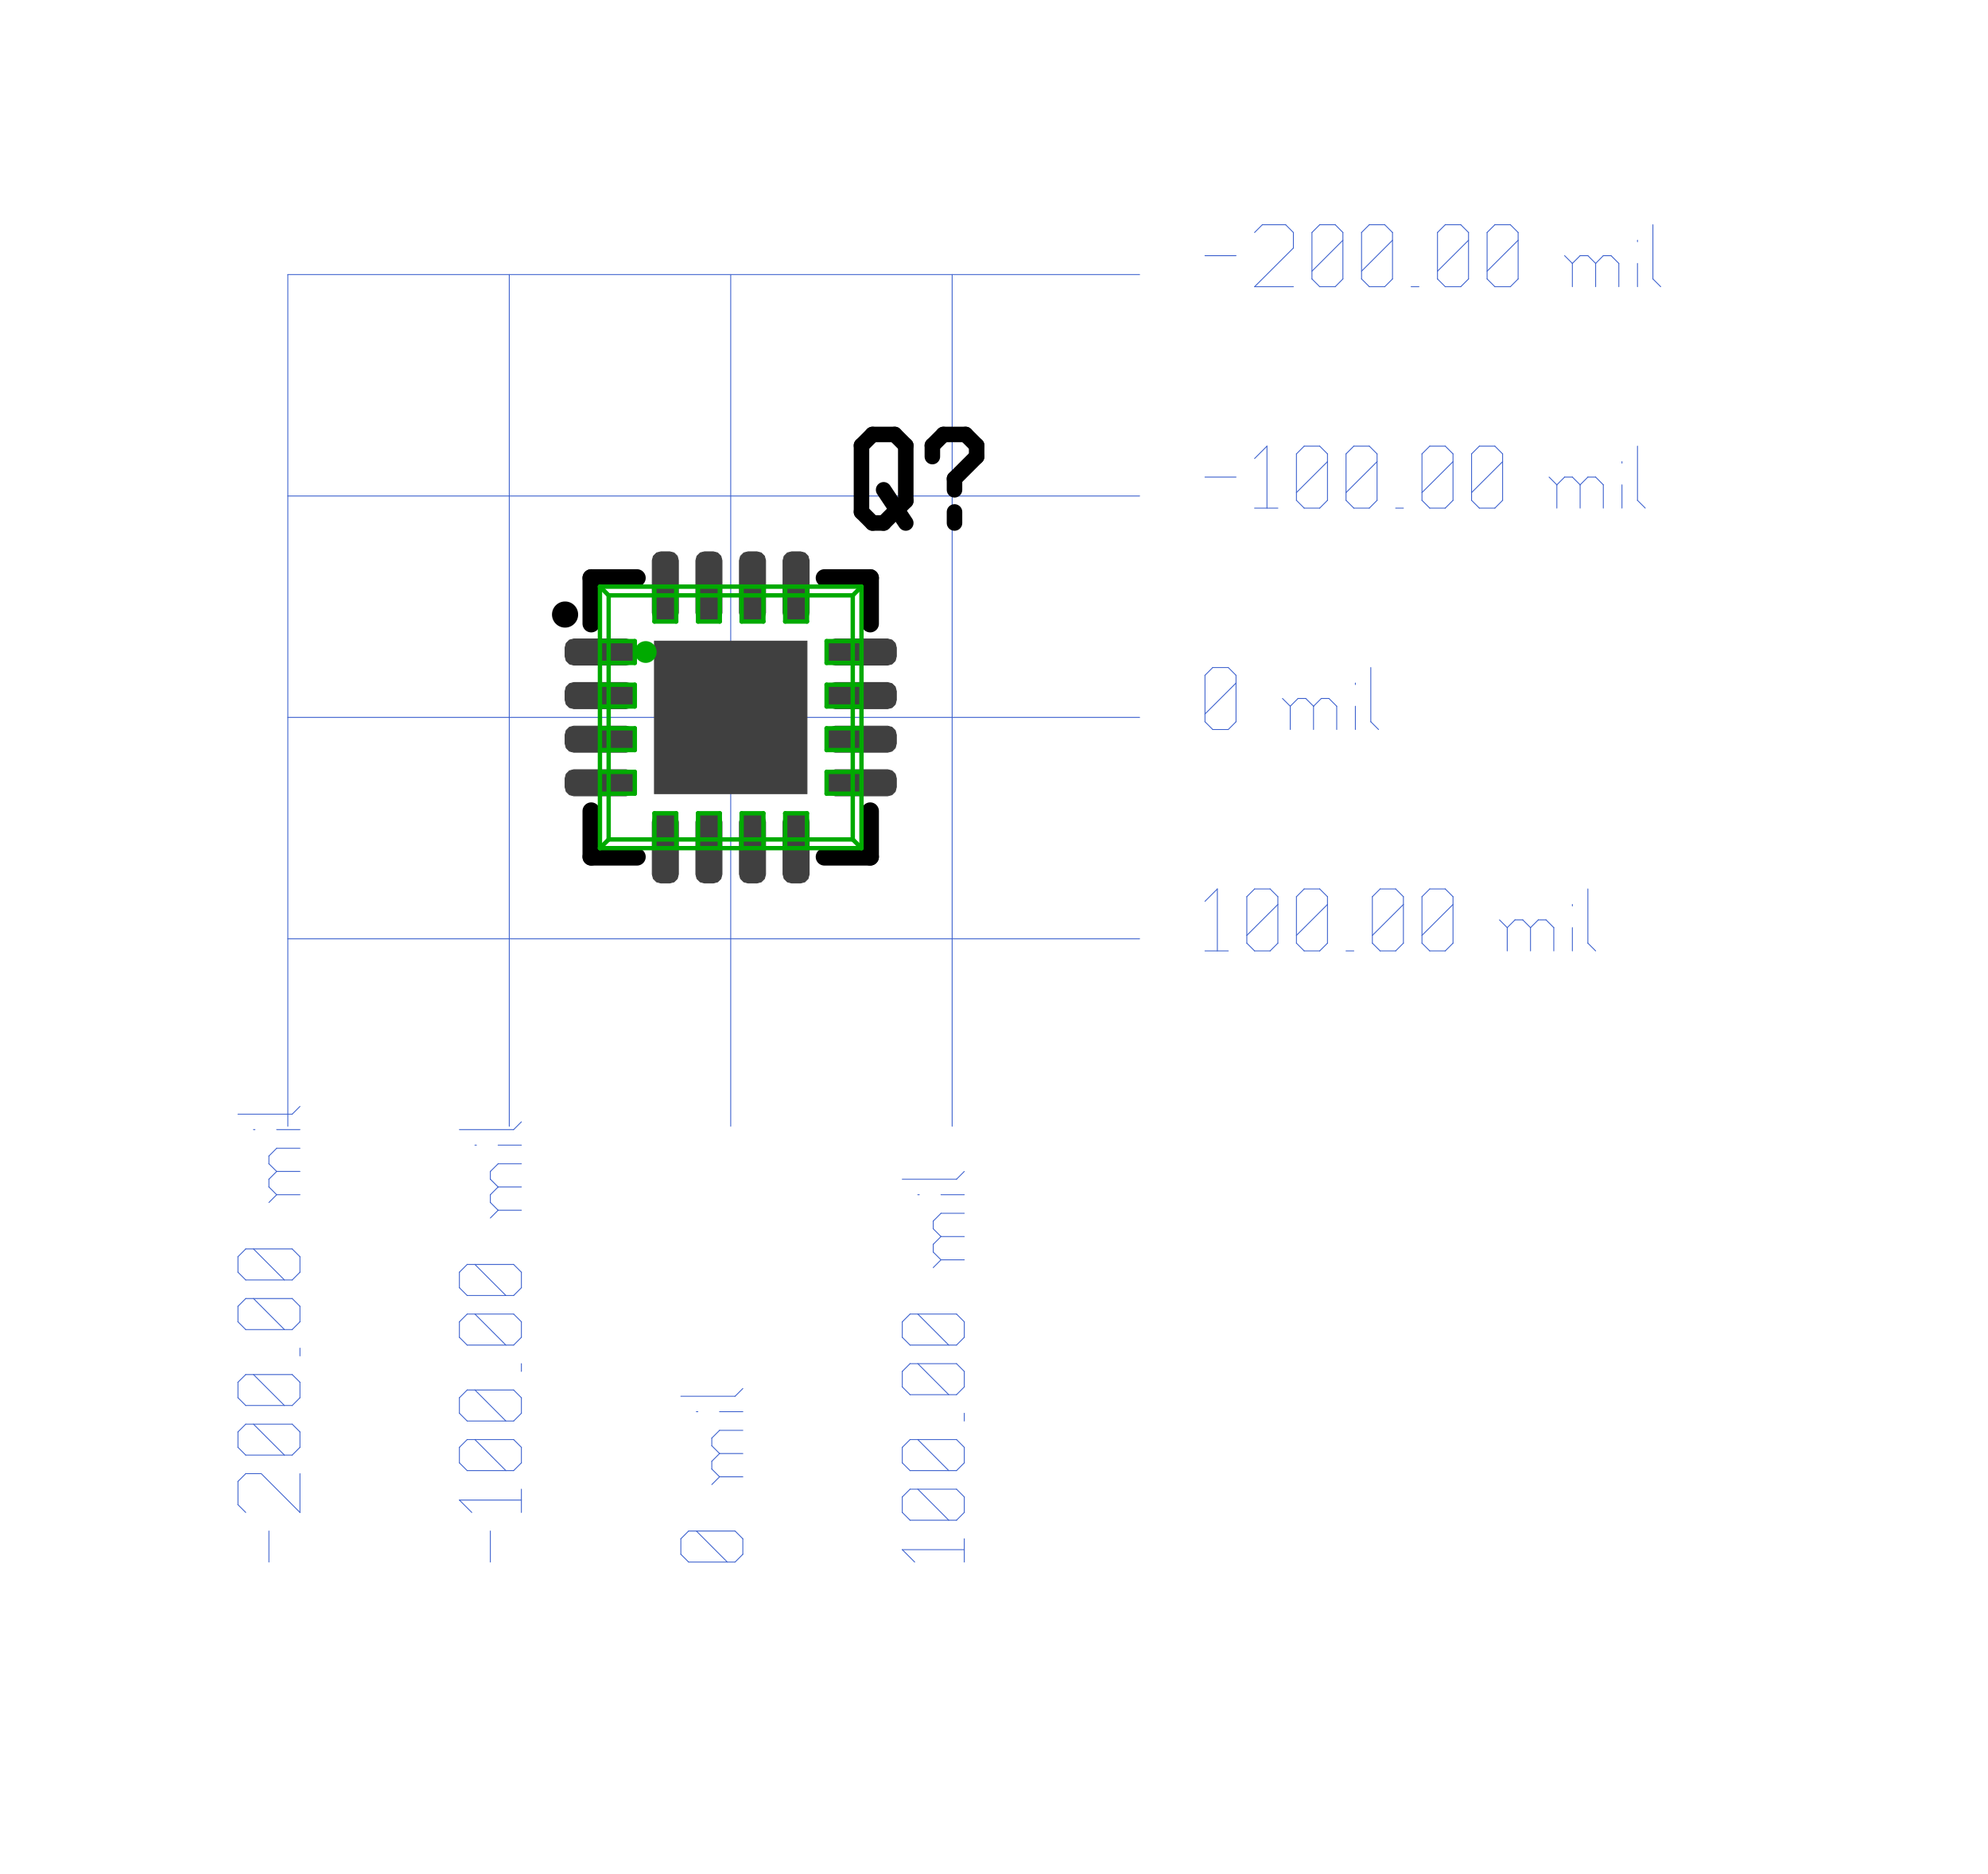 <?xml version="1.0"?>
<svg xmlns="http://www.w3.org/2000/svg" xmlns:xlink="http://www.w3.org/1999/xlink" version="1.0" width="1120" height="1056" viewBox="-2 -2 22.5 21.5">
<g id="layer_9_bottom">
<!--normal-->
 <line x1="1.15" y1="1.15" x2="1.15" y2="10.92" stroke-width="0.01" stroke="#3a5fcd" stroke-linecap="round"/>
 <line x1="3.69" y1="1.15" x2="3.69" y2="10.92" stroke-width="0.01" stroke="#3a5fcd" stroke-linecap="round"/>
 <line x1="6.23" y1="1.15" x2="6.23" y2="10.92" stroke-width="0.01" stroke="#3a5fcd" stroke-linecap="round"/>
 <line x1="1.15" y1="1.15" x2="10.92" y2="1.15" stroke-width="0.01" stroke="#3a5fcd" stroke-linecap="round"/>
 <line x1="1.15" y1="3.69" x2="10.92" y2="3.69" stroke-width="0.01" stroke="#3a5fcd" stroke-linecap="round"/>
 <line x1="1.15" y1="6.23" x2="10.92" y2="6.23" stroke-width="0.01" stroke="#3a5fcd" stroke-linecap="round"/>
 <line x1="1.15" y1="8.77" x2="10.92" y2="8.77" stroke-width="0.01" stroke="#3a5fcd" stroke-linecap="round"/>
 <line x1="8.77" y1="1.15" x2="8.77" y2="10.92" stroke-width="0.01" stroke="#3a5fcd" stroke-linecap="round"/>
 <line x1="11.67" y1="0.933" x2="12.026" y2="0.933" stroke-width="0.01" stroke="#3a5fcd" stroke-linecap="round"/>
 <line x1="12.239" y1="0.667" x2="12.328" y2="0.578" stroke-width="0.01" stroke="#3a5fcd" stroke-linecap="round"/>
 <line x1="12.328" y1="0.578" x2="12.595" y2="0.578" stroke-width="0.01" stroke="#3a5fcd" stroke-linecap="round"/>
 <line x1="12.595" y1="0.578" x2="12.684" y2="0.667" stroke-width="0.01" stroke="#3a5fcd" stroke-linecap="round"/>
 <line x1="12.684" y1="0.667" x2="12.684" y2="0.845" stroke-width="0.01" stroke="#3a5fcd" stroke-linecap="round"/>
 <line x1="12.239" y1="1.289" x2="12.684" y2="0.845" stroke-width="0.01" stroke="#3a5fcd" stroke-linecap="round"/>
 <line x1="12.239" y1="1.289" x2="12.684" y2="1.289" stroke-width="0.01" stroke="#3a5fcd" stroke-linecap="round"/>
 <line x1="12.897" y1="1.2" x2="12.986" y2="1.289" stroke-width="0.01" stroke="#3a5fcd" stroke-linecap="round"/>
 <line x1="12.897" y1="0.667" x2="12.897" y2="1.2" stroke-width="0.01" stroke="#3a5fcd" stroke-linecap="round"/>
 <line x1="12.897" y1="0.667" x2="12.986" y2="0.578" stroke-width="0.01" stroke="#3a5fcd" stroke-linecap="round"/>
 <line x1="12.986" y1="0.578" x2="13.164" y2="0.578" stroke-width="0.01" stroke="#3a5fcd" stroke-linecap="round"/>
 <line x1="13.164" y1="0.578" x2="13.252" y2="0.667" stroke-width="0.01" stroke="#3a5fcd" stroke-linecap="round"/>
 <line x1="13.252" y1="0.667" x2="13.252" y2="1.2" stroke-width="0.01" stroke="#3a5fcd" stroke-linecap="round"/>
 <line x1="13.164" y1="1.289" x2="13.252" y2="1.2" stroke-width="0.01" stroke="#3a5fcd" stroke-linecap="round"/>
 <line x1="12.986" y1="1.289" x2="13.164" y2="1.289" stroke-width="0.01" stroke="#3a5fcd" stroke-linecap="round"/>
 <line x1="12.897" y1="1.111" x2="13.252" y2="0.756" stroke-width="0.01" stroke="#3a5fcd" stroke-linecap="round"/>
 <line x1="13.466" y1="1.2" x2="13.555" y2="1.289" stroke-width="0.01" stroke="#3a5fcd" stroke-linecap="round"/>
 <line x1="13.466" y1="0.667" x2="13.466" y2="1.2" stroke-width="0.01" stroke="#3a5fcd" stroke-linecap="round"/>
 <line x1="13.466" y1="0.667" x2="13.555" y2="0.578" stroke-width="0.01" stroke="#3a5fcd" stroke-linecap="round"/>
 <line x1="13.555" y1="0.578" x2="13.732" y2="0.578" stroke-width="0.01" stroke="#3a5fcd" stroke-linecap="round"/>
 <line x1="13.732" y1="0.578" x2="13.821" y2="0.667" stroke-width="0.01" stroke="#3a5fcd" stroke-linecap="round"/>
 <line x1="13.821" y1="0.667" x2="13.821" y2="1.2" stroke-width="0.01" stroke="#3a5fcd" stroke-linecap="round"/>
 <line x1="13.732" y1="1.289" x2="13.821" y2="1.2" stroke-width="0.01" stroke="#3a5fcd" stroke-linecap="round"/>
 <line x1="13.555" y1="1.289" x2="13.732" y2="1.289" stroke-width="0.01" stroke="#3a5fcd" stroke-linecap="round"/>
 <line x1="13.466" y1="1.111" x2="13.821" y2="0.756" stroke-width="0.01" stroke="#3a5fcd" stroke-linecap="round"/>
 <line x1="14.035" y1="1.289" x2="14.124" y2="1.289" stroke-width="0.01" stroke="#3a5fcd" stroke-linecap="round"/>
 <line x1="14.337" y1="1.2" x2="14.426" y2="1.289" stroke-width="0.01" stroke="#3a5fcd" stroke-linecap="round"/>
 <line x1="14.337" y1="0.667" x2="14.337" y2="1.2" stroke-width="0.01" stroke="#3a5fcd" stroke-linecap="round"/>
 <line x1="14.337" y1="0.667" x2="14.426" y2="0.578" stroke-width="0.01" stroke="#3a5fcd" stroke-linecap="round"/>
 <line x1="14.426" y1="0.578" x2="14.604" y2="0.578" stroke-width="0.01" stroke="#3a5fcd" stroke-linecap="round"/>
 <line x1="14.604" y1="0.578" x2="14.693" y2="0.667" stroke-width="0.01" stroke="#3a5fcd" stroke-linecap="round"/>
 <line x1="14.693" y1="0.667" x2="14.693" y2="1.2" stroke-width="0.01" stroke="#3a5fcd" stroke-linecap="round"/>
 <line x1="14.604" y1="1.289" x2="14.693" y2="1.2" stroke-width="0.01" stroke="#3a5fcd" stroke-linecap="round"/>
 <line x1="14.426" y1="1.289" x2="14.604" y2="1.289" stroke-width="0.01" stroke="#3a5fcd" stroke-linecap="round"/>
 <line x1="14.337" y1="1.111" x2="14.693" y2="0.756" stroke-width="0.01" stroke="#3a5fcd" stroke-linecap="round"/>
 <line x1="14.906" y1="1.2" x2="14.995" y2="1.289" stroke-width="0.01" stroke="#3a5fcd" stroke-linecap="round"/>
 <line x1="14.906" y1="0.667" x2="14.906" y2="1.2" stroke-width="0.01" stroke="#3a5fcd" stroke-linecap="round"/>
 <line x1="14.906" y1="0.667" x2="14.995" y2="0.578" stroke-width="0.01" stroke="#3a5fcd" stroke-linecap="round"/>
 <line x1="14.995" y1="0.578" x2="15.173" y2="0.578" stroke-width="0.01" stroke="#3a5fcd" stroke-linecap="round"/>
 <line x1="15.173" y1="0.578" x2="15.262" y2="0.667" stroke-width="0.01" stroke="#3a5fcd" stroke-linecap="round"/>
 <line x1="15.262" y1="0.667" x2="15.262" y2="1.2" stroke-width="0.01" stroke="#3a5fcd" stroke-linecap="round"/>
 <line x1="15.173" y1="1.289" x2="15.262" y2="1.2" stroke-width="0.01" stroke="#3a5fcd" stroke-linecap="round"/>
 <line x1="14.995" y1="1.289" x2="15.173" y2="1.289" stroke-width="0.01" stroke="#3a5fcd" stroke-linecap="round"/>
 <line x1="14.906" y1="1.111" x2="15.262" y2="0.756" stroke-width="0.01" stroke="#3a5fcd" stroke-linecap="round"/>
 <line x1="15.884" y1="1.022" x2="15.884" y2="1.289" stroke-width="0.01" stroke="#3a5fcd" stroke-linecap="round"/>
 <line x1="15.884" y1="1.022" x2="15.973" y2="0.933" stroke-width="0.01" stroke="#3a5fcd" stroke-linecap="round"/>
 <line x1="15.973" y1="0.933" x2="16.062" y2="0.933" stroke-width="0.01" stroke="#3a5fcd" stroke-linecap="round"/>
 <line x1="16.062" y1="0.933" x2="16.151" y2="1.022" stroke-width="0.01" stroke="#3a5fcd" stroke-linecap="round"/>
 <line x1="16.151" y1="1.022" x2="16.151" y2="1.289" stroke-width="0.01" stroke="#3a5fcd" stroke-linecap="round"/>
 <line x1="16.151" y1="1.022" x2="16.239" y2="0.933" stroke-width="0.01" stroke="#3a5fcd" stroke-linecap="round"/>
 <line x1="16.239" y1="0.933" x2="16.328" y2="0.933" stroke-width="0.01" stroke="#3a5fcd" stroke-linecap="round"/>
 <line x1="16.328" y1="0.933" x2="16.417" y2="1.022" stroke-width="0.01" stroke="#3a5fcd" stroke-linecap="round"/>
 <line x1="16.417" y1="1.022" x2="16.417" y2="1.289" stroke-width="0.01" stroke="#3a5fcd" stroke-linecap="round"/>
 <line x1="15.795" y1="0.933" x2="15.884" y2="1.022" stroke-width="0.01" stroke="#3a5fcd" stroke-linecap="round"/>
 <line x1="16.631" y1="0.756" x2="16.631" y2="0.773" stroke-width="0.01" stroke="#3a5fcd" stroke-linecap="round"/>
 <line x1="16.631" y1="1.022" x2="16.631" y2="1.289" stroke-width="0.01" stroke="#3a5fcd" stroke-linecap="round"/>
 <line x1="16.808" y1="0.578" x2="16.808" y2="1.2" stroke-width="0.01" stroke="#3a5fcd" stroke-linecap="round"/>
 <line x1="16.808" y1="1.2" x2="16.897" y2="1.289" stroke-width="0.01" stroke="#3a5fcd" stroke-linecap="round"/>
 <line x1="11.67" y1="3.473" x2="12.026" y2="3.473" stroke-width="0.01" stroke="#3a5fcd" stroke-linecap="round"/>
 <line x1="12.239" y1="3.26" x2="12.381" y2="3.118" stroke-width="0.01" stroke="#3a5fcd" stroke-linecap="round"/>
 <line x1="12.381" y1="3.118" x2="12.381" y2="3.829" stroke-width="0.01" stroke="#3a5fcd" stroke-linecap="round"/>
 <line x1="12.239" y1="3.829" x2="12.506" y2="3.829" stroke-width="0.01" stroke="#3a5fcd" stroke-linecap="round"/>
 <line x1="12.719" y1="3.74" x2="12.808" y2="3.829" stroke-width="0.01" stroke="#3a5fcd" stroke-linecap="round"/>
 <line x1="12.719" y1="3.207" x2="12.719" y2="3.74" stroke-width="0.01" stroke="#3a5fcd" stroke-linecap="round"/>
 <line x1="12.719" y1="3.207" x2="12.808" y2="3.118" stroke-width="0.01" stroke="#3a5fcd" stroke-linecap="round"/>
 <line x1="12.808" y1="3.118" x2="12.986" y2="3.118" stroke-width="0.01" stroke="#3a5fcd" stroke-linecap="round"/>
 <line x1="12.986" y1="3.118" x2="13.075" y2="3.207" stroke-width="0.01" stroke="#3a5fcd" stroke-linecap="round"/>
 <line x1="13.075" y1="3.207" x2="13.075" y2="3.74" stroke-width="0.01" stroke="#3a5fcd" stroke-linecap="round"/>
 <line x1="12.986" y1="3.829" x2="13.075" y2="3.74" stroke-width="0.01" stroke="#3a5fcd" stroke-linecap="round"/>
 <line x1="12.808" y1="3.829" x2="12.986" y2="3.829" stroke-width="0.01" stroke="#3a5fcd" stroke-linecap="round"/>
 <line x1="12.719" y1="3.651" x2="13.075" y2="3.296" stroke-width="0.01" stroke="#3a5fcd" stroke-linecap="round"/>
 <line x1="13.288" y1="3.74" x2="13.377" y2="3.829" stroke-width="0.01" stroke="#3a5fcd" stroke-linecap="round"/>
 <line x1="13.288" y1="3.207" x2="13.288" y2="3.74" stroke-width="0.01" stroke="#3a5fcd" stroke-linecap="round"/>
 <line x1="13.288" y1="3.207" x2="13.377" y2="3.118" stroke-width="0.01" stroke="#3a5fcd" stroke-linecap="round"/>
 <line x1="13.377" y1="3.118" x2="13.555" y2="3.118" stroke-width="0.01" stroke="#3a5fcd" stroke-linecap="round"/>
 <line x1="13.555" y1="3.118" x2="13.644" y2="3.207" stroke-width="0.01" stroke="#3a5fcd" stroke-linecap="round"/>
 <line x1="13.644" y1="3.207" x2="13.644" y2="3.74" stroke-width="0.01" stroke="#3a5fcd" stroke-linecap="round"/>
 <line x1="13.555" y1="3.829" x2="13.644" y2="3.74" stroke-width="0.01" stroke="#3a5fcd" stroke-linecap="round"/>
 <line x1="13.377" y1="3.829" x2="13.555" y2="3.829" stroke-width="0.01" stroke="#3a5fcd" stroke-linecap="round"/>
 <line x1="13.288" y1="3.651" x2="13.644" y2="3.296" stroke-width="0.01" stroke="#3a5fcd" stroke-linecap="round"/>
 <line x1="13.857" y1="3.829" x2="13.946" y2="3.829" stroke-width="0.01" stroke="#3a5fcd" stroke-linecap="round"/>
 <line x1="14.159" y1="3.74" x2="14.248" y2="3.829" stroke-width="0.01" stroke="#3a5fcd" stroke-linecap="round"/>
 <line x1="14.159" y1="3.207" x2="14.159" y2="3.74" stroke-width="0.01" stroke="#3a5fcd" stroke-linecap="round"/>
 <line x1="14.159" y1="3.207" x2="14.248" y2="3.118" stroke-width="0.01" stroke="#3a5fcd" stroke-linecap="round"/>
 <line x1="14.248" y1="3.118" x2="14.426" y2="3.118" stroke-width="0.01" stroke="#3a5fcd" stroke-linecap="round"/>
 <line x1="14.426" y1="3.118" x2="14.515" y2="3.207" stroke-width="0.01" stroke="#3a5fcd" stroke-linecap="round"/>
 <line x1="14.515" y1="3.207" x2="14.515" y2="3.74" stroke-width="0.01" stroke="#3a5fcd" stroke-linecap="round"/>
 <line x1="14.426" y1="3.829" x2="14.515" y2="3.74" stroke-width="0.01" stroke="#3a5fcd" stroke-linecap="round"/>
 <line x1="14.248" y1="3.829" x2="14.426" y2="3.829" stroke-width="0.01" stroke="#3a5fcd" stroke-linecap="round"/>
 <line x1="14.159" y1="3.651" x2="14.515" y2="3.296" stroke-width="0.01" stroke="#3a5fcd" stroke-linecap="round"/>
 <line x1="14.728" y1="3.74" x2="14.817" y2="3.829" stroke-width="0.01" stroke="#3a5fcd" stroke-linecap="round"/>
 <line x1="14.728" y1="3.207" x2="14.728" y2="3.74" stroke-width="0.01" stroke="#3a5fcd" stroke-linecap="round"/>
 <line x1="14.728" y1="3.207" x2="14.817" y2="3.118" stroke-width="0.01" stroke="#3a5fcd" stroke-linecap="round"/>
 <line x1="14.817" y1="3.118" x2="14.995" y2="3.118" stroke-width="0.01" stroke="#3a5fcd" stroke-linecap="round"/>
 <line x1="14.995" y1="3.118" x2="15.084" y2="3.207" stroke-width="0.01" stroke="#3a5fcd" stroke-linecap="round"/>
 <line x1="15.084" y1="3.207" x2="15.084" y2="3.74" stroke-width="0.01" stroke="#3a5fcd" stroke-linecap="round"/>
 <line x1="14.995" y1="3.829" x2="15.084" y2="3.74" stroke-width="0.01" stroke="#3a5fcd" stroke-linecap="round"/>
 <line x1="14.817" y1="3.829" x2="14.995" y2="3.829" stroke-width="0.01" stroke="#3a5fcd" stroke-linecap="round"/>
 <line x1="14.728" y1="3.651" x2="15.084" y2="3.296" stroke-width="0.01" stroke="#3a5fcd" stroke-linecap="round"/>
 <line x1="15.706" y1="3.562" x2="15.706" y2="3.829" stroke-width="0.01" stroke="#3a5fcd" stroke-linecap="round"/>
 <line x1="15.706" y1="3.562" x2="15.795" y2="3.473" stroke-width="0.01" stroke="#3a5fcd" stroke-linecap="round"/>
 <line x1="15.795" y1="3.473" x2="15.884" y2="3.473" stroke-width="0.01" stroke="#3a5fcd" stroke-linecap="round"/>
 <line x1="15.884" y1="3.473" x2="15.973" y2="3.562" stroke-width="0.01" stroke="#3a5fcd" stroke-linecap="round"/>
 <line x1="15.973" y1="3.562" x2="15.973" y2="3.829" stroke-width="0.01" stroke="#3a5fcd" stroke-linecap="round"/>
 <line x1="15.973" y1="3.562" x2="16.062" y2="3.473" stroke-width="0.01" stroke="#3a5fcd" stroke-linecap="round"/>
 <line x1="16.062" y1="3.473" x2="16.151" y2="3.473" stroke-width="0.01" stroke="#3a5fcd" stroke-linecap="round"/>
 <line x1="16.151" y1="3.473" x2="16.239" y2="3.562" stroke-width="0.01" stroke="#3a5fcd" stroke-linecap="round"/>
 <line x1="16.239" y1="3.562" x2="16.239" y2="3.829" stroke-width="0.01" stroke="#3a5fcd" stroke-linecap="round"/>
 <line x1="15.617" y1="3.473" x2="15.706" y2="3.562" stroke-width="0.01" stroke="#3a5fcd" stroke-linecap="round"/>
 <line x1="16.453" y1="3.296" x2="16.453" y2="3.313" stroke-width="0.01" stroke="#3a5fcd" stroke-linecap="round"/>
 <line x1="16.453" y1="3.562" x2="16.453" y2="3.829" stroke-width="0.01" stroke="#3a5fcd" stroke-linecap="round"/>
 <line x1="16.631" y1="3.118" x2="16.631" y2="3.74" stroke-width="0.01" stroke="#3a5fcd" stroke-linecap="round"/>
 <line x1="16.631" y1="3.74" x2="16.72" y2="3.829" stroke-width="0.01" stroke="#3a5fcd" stroke-linecap="round"/>
 <line x1="11.67" y1="6.28" x2="11.759" y2="6.369" stroke-width="0.01" stroke="#3a5fcd" stroke-linecap="round"/>
 <line x1="11.67" y1="5.747" x2="11.67" y2="6.28" stroke-width="0.01" stroke="#3a5fcd" stroke-linecap="round"/>
 <line x1="11.67" y1="5.747" x2="11.759" y2="5.658" stroke-width="0.01" stroke="#3a5fcd" stroke-linecap="round"/>
 <line x1="11.759" y1="5.658" x2="11.937" y2="5.658" stroke-width="0.01" stroke="#3a5fcd" stroke-linecap="round"/>
 <line x1="11.937" y1="5.658" x2="12.026" y2="5.747" stroke-width="0.01" stroke="#3a5fcd" stroke-linecap="round"/>
 <line x1="12.026" y1="5.747" x2="12.026" y2="6.28" stroke-width="0.01" stroke="#3a5fcd" stroke-linecap="round"/>
 <line x1="11.937" y1="6.369" x2="12.026" y2="6.28" stroke-width="0.01" stroke="#3a5fcd" stroke-linecap="round"/>
 <line x1="11.759" y1="6.369" x2="11.937" y2="6.369" stroke-width="0.01" stroke="#3a5fcd" stroke-linecap="round"/>
 <line x1="11.67" y1="6.191" x2="12.026" y2="5.836" stroke-width="0.01" stroke="#3a5fcd" stroke-linecap="round"/>
 <line x1="12.648" y1="6.102" x2="12.648" y2="6.369" stroke-width="0.01" stroke="#3a5fcd" stroke-linecap="round"/>
 <line x1="12.648" y1="6.102" x2="12.737" y2="6.013" stroke-width="0.01" stroke="#3a5fcd" stroke-linecap="round"/>
 <line x1="12.737" y1="6.013" x2="12.826" y2="6.013" stroke-width="0.01" stroke="#3a5fcd" stroke-linecap="round"/>
 <line x1="12.826" y1="6.013" x2="12.915" y2="6.102" stroke-width="0.01" stroke="#3a5fcd" stroke-linecap="round"/>
 <line x1="12.915" y1="6.102" x2="12.915" y2="6.369" stroke-width="0.01" stroke="#3a5fcd" stroke-linecap="round"/>
 <line x1="12.915" y1="6.102" x2="13.004" y2="6.013" stroke-width="0.01" stroke="#3a5fcd" stroke-linecap="round"/>
 <line x1="13.004" y1="6.013" x2="13.092" y2="6.013" stroke-width="0.01" stroke="#3a5fcd" stroke-linecap="round"/>
 <line x1="13.092" y1="6.013" x2="13.181" y2="6.102" stroke-width="0.01" stroke="#3a5fcd" stroke-linecap="round"/>
 <line x1="13.181" y1="6.102" x2="13.181" y2="6.369" stroke-width="0.01" stroke="#3a5fcd" stroke-linecap="round"/>
 <line x1="12.559" y1="6.013" x2="12.648" y2="6.102" stroke-width="0.01" stroke="#3a5fcd" stroke-linecap="round"/>
 <line x1="13.395" y1="5.836" x2="13.395" y2="5.853" stroke-width="0.01" stroke="#3a5fcd" stroke-linecap="round"/>
 <line x1="13.395" y1="6.102" x2="13.395" y2="6.369" stroke-width="0.01" stroke="#3a5fcd" stroke-linecap="round"/>
 <line x1="13.572" y1="5.658" x2="13.572" y2="6.28" stroke-width="0.01" stroke="#3a5fcd" stroke-linecap="round"/>
 <line x1="13.572" y1="6.28" x2="13.661" y2="6.369" stroke-width="0.01" stroke="#3a5fcd" stroke-linecap="round"/>
 <line x1="11.67" y1="8.34" x2="11.812" y2="8.198" stroke-width="0.01" stroke="#3a5fcd" stroke-linecap="round"/>
 <line x1="11.812" y1="8.198" x2="11.812" y2="8.909" stroke-width="0.01" stroke="#3a5fcd" stroke-linecap="round"/>
 <line x1="11.67" y1="8.909" x2="11.937" y2="8.909" stroke-width="0.01" stroke="#3a5fcd" stroke-linecap="round"/>
 <line x1="12.15" y1="8.82" x2="12.239" y2="8.909" stroke-width="0.01" stroke="#3a5fcd" stroke-linecap="round"/>
 <line x1="12.15" y1="8.287" x2="12.15" y2="8.82" stroke-width="0.01" stroke="#3a5fcd" stroke-linecap="round"/>
 <line x1="12.15" y1="8.287" x2="12.239" y2="8.198" stroke-width="0.01" stroke="#3a5fcd" stroke-linecap="round"/>
 <line x1="12.239" y1="8.198" x2="12.417" y2="8.198" stroke-width="0.01" stroke="#3a5fcd" stroke-linecap="round"/>
 <line x1="12.417" y1="8.198" x2="12.506" y2="8.287" stroke-width="0.01" stroke="#3a5fcd" stroke-linecap="round"/>
 <line x1="12.506" y1="8.287" x2="12.506" y2="8.82" stroke-width="0.01" stroke="#3a5fcd" stroke-linecap="round"/>
 <line x1="12.417" y1="8.909" x2="12.506" y2="8.82" stroke-width="0.01" stroke="#3a5fcd" stroke-linecap="round"/>
 <line x1="12.239" y1="8.909" x2="12.417" y2="8.909" stroke-width="0.01" stroke="#3a5fcd" stroke-linecap="round"/>
 <line x1="12.15" y1="8.731" x2="12.506" y2="8.376" stroke-width="0.01" stroke="#3a5fcd" stroke-linecap="round"/>
 <line x1="12.719" y1="8.82" x2="12.808" y2="8.909" stroke-width="0.01" stroke="#3a5fcd" stroke-linecap="round"/>
 <line x1="12.719" y1="8.287" x2="12.719" y2="8.82" stroke-width="0.01" stroke="#3a5fcd" stroke-linecap="round"/>
 <line x1="12.719" y1="8.287" x2="12.808" y2="8.198" stroke-width="0.01" stroke="#3a5fcd" stroke-linecap="round"/>
 <line x1="12.808" y1="8.198" x2="12.986" y2="8.198" stroke-width="0.01" stroke="#3a5fcd" stroke-linecap="round"/>
 <line x1="12.986" y1="8.198" x2="13.075" y2="8.287" stroke-width="0.01" stroke="#3a5fcd" stroke-linecap="round"/>
 <line x1="13.075" y1="8.287" x2="13.075" y2="8.82" stroke-width="0.01" stroke="#3a5fcd" stroke-linecap="round"/>
 <line x1="12.986" y1="8.909" x2="13.075" y2="8.82" stroke-width="0.01" stroke="#3a5fcd" stroke-linecap="round"/>
 <line x1="12.808" y1="8.909" x2="12.986" y2="8.909" stroke-width="0.01" stroke="#3a5fcd" stroke-linecap="round"/>
 <line x1="12.719" y1="8.731" x2="13.075" y2="8.376" stroke-width="0.01" stroke="#3a5fcd" stroke-linecap="round"/>
 <line x1="13.288" y1="8.909" x2="13.377" y2="8.909" stroke-width="0.01" stroke="#3a5fcd" stroke-linecap="round"/>
 <line x1="13.59" y1="8.82" x2="13.679" y2="8.909" stroke-width="0.01" stroke="#3a5fcd" stroke-linecap="round"/>
 <line x1="13.59" y1="8.287" x2="13.59" y2="8.82" stroke-width="0.01" stroke="#3a5fcd" stroke-linecap="round"/>
 <line x1="13.59" y1="8.287" x2="13.679" y2="8.198" stroke-width="0.01" stroke="#3a5fcd" stroke-linecap="round"/>
 <line x1="13.679" y1="8.198" x2="13.857" y2="8.198" stroke-width="0.01" stroke="#3a5fcd" stroke-linecap="round"/>
 <line x1="13.857" y1="8.198" x2="13.946" y2="8.287" stroke-width="0.01" stroke="#3a5fcd" stroke-linecap="round"/>
 <line x1="13.946" y1="8.287" x2="13.946" y2="8.82" stroke-width="0.01" stroke="#3a5fcd" stroke-linecap="round"/>
 <line x1="13.857" y1="8.909" x2="13.946" y2="8.82" stroke-width="0.01" stroke="#3a5fcd" stroke-linecap="round"/>
 <line x1="13.679" y1="8.909" x2="13.857" y2="8.909" stroke-width="0.01" stroke="#3a5fcd" stroke-linecap="round"/>
 <line x1="13.59" y1="8.731" x2="13.946" y2="8.376" stroke-width="0.01" stroke="#3a5fcd" stroke-linecap="round"/>
 <line x1="14.159" y1="8.82" x2="14.248" y2="8.909" stroke-width="0.01" stroke="#3a5fcd" stroke-linecap="round"/>
 <line x1="14.159" y1="8.287" x2="14.159" y2="8.82" stroke-width="0.01" stroke="#3a5fcd" stroke-linecap="round"/>
 <line x1="14.159" y1="8.287" x2="14.248" y2="8.198" stroke-width="0.01" stroke="#3a5fcd" stroke-linecap="round"/>
 <line x1="14.248" y1="8.198" x2="14.426" y2="8.198" stroke-width="0.01" stroke="#3a5fcd" stroke-linecap="round"/>
 <line x1="14.426" y1="8.198" x2="14.515" y2="8.287" stroke-width="0.01" stroke="#3a5fcd" stroke-linecap="round"/>
 <line x1="14.515" y1="8.287" x2="14.515" y2="8.82" stroke-width="0.01" stroke="#3a5fcd" stroke-linecap="round"/>
 <line x1="14.426" y1="8.909" x2="14.515" y2="8.82" stroke-width="0.01" stroke="#3a5fcd" stroke-linecap="round"/>
 <line x1="14.248" y1="8.909" x2="14.426" y2="8.909" stroke-width="0.01" stroke="#3a5fcd" stroke-linecap="round"/>
 <line x1="14.159" y1="8.731" x2="14.515" y2="8.376" stroke-width="0.01" stroke="#3a5fcd" stroke-linecap="round"/>
 <line x1="15.137" y1="8.642" x2="15.137" y2="8.909" stroke-width="0.01" stroke="#3a5fcd" stroke-linecap="round"/>
 <line x1="15.137" y1="8.642" x2="15.226" y2="8.553" stroke-width="0.01" stroke="#3a5fcd" stroke-linecap="round"/>
 <line x1="15.226" y1="8.553" x2="15.315" y2="8.553" stroke-width="0.01" stroke="#3a5fcd" stroke-linecap="round"/>
 <line x1="15.315" y1="8.553" x2="15.404" y2="8.642" stroke-width="0.01" stroke="#3a5fcd" stroke-linecap="round"/>
 <line x1="15.404" y1="8.642" x2="15.404" y2="8.909" stroke-width="0.01" stroke="#3a5fcd" stroke-linecap="round"/>
 <line x1="15.404" y1="8.642" x2="15.493" y2="8.553" stroke-width="0.01" stroke="#3a5fcd" stroke-linecap="round"/>
 <line x1="15.493" y1="8.553" x2="15.582" y2="8.553" stroke-width="0.01" stroke="#3a5fcd" stroke-linecap="round"/>
 <line x1="15.582" y1="8.553" x2="15.671" y2="8.642" stroke-width="0.01" stroke="#3a5fcd" stroke-linecap="round"/>
 <line x1="15.671" y1="8.642" x2="15.671" y2="8.909" stroke-width="0.01" stroke="#3a5fcd" stroke-linecap="round"/>
 <line x1="15.048" y1="8.553" x2="15.137" y2="8.642" stroke-width="0.01" stroke="#3a5fcd" stroke-linecap="round"/>
 <line x1="15.884" y1="8.376" x2="15.884" y2="8.393" stroke-width="0.01" stroke="#3a5fcd" stroke-linecap="round"/>
 <line x1="15.884" y1="8.642" x2="15.884" y2="8.909" stroke-width="0.01" stroke="#3a5fcd" stroke-linecap="round"/>
 <line x1="16.062" y1="8.198" x2="16.062" y2="8.82" stroke-width="0.01" stroke="#3a5fcd" stroke-linecap="round"/>
 <line x1="16.062" y1="8.82" x2="16.151" y2="8.909" stroke-width="0.01" stroke="#3a5fcd" stroke-linecap="round"/>
 <line x1="0.933" y1="15.92" x2="0.933" y2="15.564" stroke-width="0.01" stroke="#3a5fcd" stroke-linecap="round"/>
 <line x1="0.667" y1="15.351" x2="0.578" y2="15.262" stroke-width="0.01" stroke="#3a5fcd" stroke-linecap="round"/>
 <line x1="0.578" y1="15.262" x2="0.578" y2="14.995" stroke-width="0.01" stroke="#3a5fcd" stroke-linecap="round"/>
 <line x1="0.578" y1="14.995" x2="0.667" y2="14.906" stroke-width="0.01" stroke="#3a5fcd" stroke-linecap="round"/>
 <line x1="0.667" y1="14.906" x2="0.845" y2="14.906" stroke-width="0.01" stroke="#3a5fcd" stroke-linecap="round"/>
 <line x1="1.289" y1="15.351" x2="0.845" y2="14.906" stroke-width="0.01" stroke="#3a5fcd" stroke-linecap="round"/>
 <line x1="1.289" y1="15.351" x2="1.289" y2="14.906" stroke-width="0.01" stroke="#3a5fcd" stroke-linecap="round"/>
 <line x1="1.2" y1="14.693" x2="1.289" y2="14.604" stroke-width="0.01" stroke="#3a5fcd" stroke-linecap="round"/>
 <line x1="0.667" y1="14.693" x2="1.2" y2="14.693" stroke-width="0.01" stroke="#3a5fcd" stroke-linecap="round"/>
 <line x1="0.667" y1="14.693" x2="0.578" y2="14.604" stroke-width="0.01" stroke="#3a5fcd" stroke-linecap="round"/>
 <line x1="0.578" y1="14.604" x2="0.578" y2="14.427" stroke-width="0.01" stroke="#3a5fcd" stroke-linecap="round"/>
 <line x1="0.578" y1="14.427" x2="0.667" y2="14.338" stroke-width="0.01" stroke="#3a5fcd" stroke-linecap="round"/>
 <line x1="0.667" y1="14.338" x2="1.2" y2="14.338" stroke-width="0.01" stroke="#3a5fcd" stroke-linecap="round"/>
 <line x1="1.289" y1="14.427" x2="1.2" y2="14.338" stroke-width="0.01" stroke="#3a5fcd" stroke-linecap="round"/>
 <line x1="1.289" y1="14.604" x2="1.289" y2="14.427" stroke-width="0.01" stroke="#3a5fcd" stroke-linecap="round"/>
 <line x1="1.111" y1="14.693" x2="0.756" y2="14.338" stroke-width="0.01" stroke="#3a5fcd" stroke-linecap="round"/>
 <line x1="1.2" y1="14.124" x2="1.289" y2="14.035" stroke-width="0.01" stroke="#3a5fcd" stroke-linecap="round"/>
 <line x1="0.667" y1="14.124" x2="1.2" y2="14.124" stroke-width="0.01" stroke="#3a5fcd" stroke-linecap="round"/>
 <line x1="0.667" y1="14.124" x2="0.578" y2="14.035" stroke-width="0.01" stroke="#3a5fcd" stroke-linecap="round"/>
 <line x1="0.578" y1="14.035" x2="0.578" y2="13.857" stroke-width="0.01" stroke="#3a5fcd" stroke-linecap="round"/>
 <line x1="0.578" y1="13.857" x2="0.667" y2="13.769" stroke-width="0.01" stroke="#3a5fcd" stroke-linecap="round"/>
 <line x1="0.667" y1="13.769" x2="1.2" y2="13.769" stroke-width="0.01" stroke="#3a5fcd" stroke-linecap="round"/>
 <line x1="1.289" y1="13.857" x2="1.2" y2="13.769" stroke-width="0.01" stroke="#3a5fcd" stroke-linecap="round"/>
 <line x1="1.289" y1="14.035" x2="1.289" y2="13.857" stroke-width="0.01" stroke="#3a5fcd" stroke-linecap="round"/>
 <line x1="1.111" y1="14.124" x2="0.756" y2="13.769" stroke-width="0.01" stroke="#3a5fcd" stroke-linecap="round"/>
 <line x1="1.289" y1="13.555" x2="1.289" y2="13.466" stroke-width="0.01" stroke="#3a5fcd" stroke-linecap="round"/>
 <line x1="1.2" y1="13.253" x2="1.289" y2="13.164" stroke-width="0.01" stroke="#3a5fcd" stroke-linecap="round"/>
 <line x1="0.667" y1="13.253" x2="1.2" y2="13.253" stroke-width="0.01" stroke="#3a5fcd" stroke-linecap="round"/>
 <line x1="0.667" y1="13.253" x2="0.578" y2="13.164" stroke-width="0.01" stroke="#3a5fcd" stroke-linecap="round"/>
 <line x1="0.578" y1="13.164" x2="0.578" y2="12.986" stroke-width="0.01" stroke="#3a5fcd" stroke-linecap="round"/>
 <line x1="0.578" y1="12.986" x2="0.667" y2="12.897" stroke-width="0.01" stroke="#3a5fcd" stroke-linecap="round"/>
 <line x1="0.667" y1="12.897" x2="1.2" y2="12.897" stroke-width="0.01" stroke="#3a5fcd" stroke-linecap="round"/>
 <line x1="1.289" y1="12.986" x2="1.2" y2="12.897" stroke-width="0.01" stroke="#3a5fcd" stroke-linecap="round"/>
 <line x1="1.289" y1="13.164" x2="1.289" y2="12.986" stroke-width="0.01" stroke="#3a5fcd" stroke-linecap="round"/>
 <line x1="1.111" y1="13.253" x2="0.756" y2="12.897" stroke-width="0.01" stroke="#3a5fcd" stroke-linecap="round"/>
 <line x1="1.2" y1="12.684" x2="1.289" y2="12.595" stroke-width="0.01" stroke="#3a5fcd" stroke-linecap="round"/>
 <line x1="0.667" y1="12.684" x2="1.2" y2="12.684" stroke-width="0.01" stroke="#3a5fcd" stroke-linecap="round"/>
 <line x1="0.667" y1="12.684" x2="0.578" y2="12.595" stroke-width="0.01" stroke="#3a5fcd" stroke-linecap="round"/>
 <line x1="0.578" y1="12.595" x2="0.578" y2="12.417" stroke-width="0.01" stroke="#3a5fcd" stroke-linecap="round"/>
 <line x1="0.578" y1="12.417" x2="0.667" y2="12.328" stroke-width="0.01" stroke="#3a5fcd" stroke-linecap="round"/>
 <line x1="0.667" y1="12.328" x2="1.2" y2="12.328" stroke-width="0.01" stroke="#3a5fcd" stroke-linecap="round"/>
 <line x1="1.289" y1="12.417" x2="1.2" y2="12.328" stroke-width="0.01" stroke="#3a5fcd" stroke-linecap="round"/>
 <line x1="1.289" y1="12.595" x2="1.289" y2="12.417" stroke-width="0.01" stroke="#3a5fcd" stroke-linecap="round"/>
 <line x1="1.111" y1="12.684" x2="0.756" y2="12.328" stroke-width="0.01" stroke="#3a5fcd" stroke-linecap="round"/>
 <line x1="1.022" y1="11.706" x2="1.289" y2="11.706" stroke-width="0.01" stroke="#3a5fcd" stroke-linecap="round"/>
 <line x1="1.022" y1="11.706" x2="0.933" y2="11.617" stroke-width="0.01" stroke="#3a5fcd" stroke-linecap="round"/>
 <line x1="0.933" y1="11.617" x2="0.933" y2="11.528" stroke-width="0.01" stroke="#3a5fcd" stroke-linecap="round"/>
 <line x1="0.933" y1="11.528" x2="1.022" y2="11.439" stroke-width="0.01" stroke="#3a5fcd" stroke-linecap="round"/>
 <line x1="1.022" y1="11.439" x2="1.289" y2="11.439" stroke-width="0.01" stroke="#3a5fcd" stroke-linecap="round"/>
 <line x1="1.022" y1="11.439" x2="0.933" y2="11.351" stroke-width="0.01" stroke="#3a5fcd" stroke-linecap="round"/>
 <line x1="0.933" y1="11.351" x2="0.933" y2="11.262" stroke-width="0.01" stroke="#3a5fcd" stroke-linecap="round"/>
 <line x1="0.933" y1="11.262" x2="1.022" y2="11.173" stroke-width="0.01" stroke="#3a5fcd" stroke-linecap="round"/>
 <line x1="1.022" y1="11.173" x2="1.289" y2="11.173" stroke-width="0.01" stroke="#3a5fcd" stroke-linecap="round"/>
 <line x1="0.933" y1="11.795" x2="1.022" y2="11.706" stroke-width="0.01" stroke="#3a5fcd" stroke-linecap="round"/>
 <line x1="0.756" y1="10.959" x2="0.773" y2="10.959" stroke-width="0.01" stroke="#3a5fcd" stroke-linecap="round"/>
 <line x1="1.022" y1="10.959" x2="1.289" y2="10.959" stroke-width="0.01" stroke="#3a5fcd" stroke-linecap="round"/>
 <line x1="0.578" y1="10.782" x2="1.2" y2="10.782" stroke-width="0.01" stroke="#3a5fcd" stroke-linecap="round"/>
 <line x1="1.2" y1="10.782" x2="1.289" y2="10.693" stroke-width="0.01" stroke="#3a5fcd" stroke-linecap="round"/>
 <line x1="3.473" y1="15.92" x2="3.473" y2="15.564" stroke-width="0.01" stroke="#3a5fcd" stroke-linecap="round"/>
 <line x1="3.26" y1="15.351" x2="3.118" y2="15.209" stroke-width="0.01" stroke="#3a5fcd" stroke-linecap="round"/>
 <line x1="3.118" y1="15.209" x2="3.829" y2="15.209" stroke-width="0.01" stroke="#3a5fcd" stroke-linecap="round"/>
 <line x1="3.829" y1="15.351" x2="3.829" y2="15.084" stroke-width="0.01" stroke="#3a5fcd" stroke-linecap="round"/>
 <line x1="3.74" y1="14.871" x2="3.829" y2="14.782" stroke-width="0.01" stroke="#3a5fcd" stroke-linecap="round"/>
 <line x1="3.207" y1="14.871" x2="3.74" y2="14.871" stroke-width="0.01" stroke="#3a5fcd" stroke-linecap="round"/>
 <line x1="3.207" y1="14.871" x2="3.118" y2="14.782" stroke-width="0.01" stroke="#3a5fcd" stroke-linecap="round"/>
 <line x1="3.118" y1="14.782" x2="3.118" y2="14.604" stroke-width="0.01" stroke="#3a5fcd" stroke-linecap="round"/>
 <line x1="3.118" y1="14.604" x2="3.207" y2="14.515" stroke-width="0.01" stroke="#3a5fcd" stroke-linecap="round"/>
 <line x1="3.207" y1="14.515" x2="3.74" y2="14.515" stroke-width="0.01" stroke="#3a5fcd" stroke-linecap="round"/>
 <line x1="3.829" y1="14.604" x2="3.74" y2="14.515" stroke-width="0.01" stroke="#3a5fcd" stroke-linecap="round"/>
 <line x1="3.829" y1="14.782" x2="3.829" y2="14.604" stroke-width="0.01" stroke="#3a5fcd" stroke-linecap="round"/>
 <line x1="3.651" y1="14.871" x2="3.296" y2="14.515" stroke-width="0.01" stroke="#3a5fcd" stroke-linecap="round"/>
 <line x1="3.74" y1="14.302" x2="3.829" y2="14.213" stroke-width="0.01" stroke="#3a5fcd" stroke-linecap="round"/>
 <line x1="3.207" y1="14.302" x2="3.74" y2="14.302" stroke-width="0.01" stroke="#3a5fcd" stroke-linecap="round"/>
 <line x1="3.207" y1="14.302" x2="3.118" y2="14.213" stroke-width="0.01" stroke="#3a5fcd" stroke-linecap="round"/>
 <line x1="3.118" y1="14.213" x2="3.118" y2="14.035" stroke-width="0.01" stroke="#3a5fcd" stroke-linecap="round"/>
 <line x1="3.118" y1="14.035" x2="3.207" y2="13.946" stroke-width="0.01" stroke="#3a5fcd" stroke-linecap="round"/>
 <line x1="3.207" y1="13.946" x2="3.74" y2="13.946" stroke-width="0.01" stroke="#3a5fcd" stroke-linecap="round"/>
 <line x1="3.829" y1="14.035" x2="3.74" y2="13.946" stroke-width="0.01" stroke="#3a5fcd" stroke-linecap="round"/>
 <line x1="3.829" y1="14.213" x2="3.829" y2="14.035" stroke-width="0.01" stroke="#3a5fcd" stroke-linecap="round"/>
 <line x1="3.651" y1="14.302" x2="3.296" y2="13.946" stroke-width="0.01" stroke="#3a5fcd" stroke-linecap="round"/>
 <line x1="3.829" y1="13.733" x2="3.829" y2="13.644" stroke-width="0.01" stroke="#3a5fcd" stroke-linecap="round"/>
 <line x1="3.74" y1="13.431" x2="3.829" y2="13.342" stroke-width="0.01" stroke="#3a5fcd" stroke-linecap="round"/>
 <line x1="3.207" y1="13.431" x2="3.74" y2="13.431" stroke-width="0.01" stroke="#3a5fcd" stroke-linecap="round"/>
 <line x1="3.207" y1="13.431" x2="3.118" y2="13.342" stroke-width="0.01" stroke="#3a5fcd" stroke-linecap="round"/>
 <line x1="3.118" y1="13.342" x2="3.118" y2="13.164" stroke-width="0.01" stroke="#3a5fcd" stroke-linecap="round"/>
 <line x1="3.118" y1="13.164" x2="3.207" y2="13.075" stroke-width="0.01" stroke="#3a5fcd" stroke-linecap="round"/>
 <line x1="3.207" y1="13.075" x2="3.74" y2="13.075" stroke-width="0.01" stroke="#3a5fcd" stroke-linecap="round"/>
 <line x1="3.829" y1="13.164" x2="3.74" y2="13.075" stroke-width="0.01" stroke="#3a5fcd" stroke-linecap="round"/>
 <line x1="3.829" y1="13.342" x2="3.829" y2="13.164" stroke-width="0.01" stroke="#3a5fcd" stroke-linecap="round"/>
 <line x1="3.651" y1="13.431" x2="3.296" y2="13.075" stroke-width="0.01" stroke="#3a5fcd" stroke-linecap="round"/>
 <line x1="3.74" y1="12.862" x2="3.829" y2="12.773" stroke-width="0.01" stroke="#3a5fcd" stroke-linecap="round"/>
 <line x1="3.207" y1="12.862" x2="3.74" y2="12.862" stroke-width="0.01" stroke="#3a5fcd" stroke-linecap="round"/>
 <line x1="3.207" y1="12.862" x2="3.118" y2="12.773" stroke-width="0.01" stroke="#3a5fcd" stroke-linecap="round"/>
 <line x1="3.118" y1="12.773" x2="3.118" y2="12.595" stroke-width="0.01" stroke="#3a5fcd" stroke-linecap="round"/>
 <line x1="3.118" y1="12.595" x2="3.207" y2="12.506" stroke-width="0.01" stroke="#3a5fcd" stroke-linecap="round"/>
 <line x1="3.207" y1="12.506" x2="3.74" y2="12.506" stroke-width="0.01" stroke="#3a5fcd" stroke-linecap="round"/>
 <line x1="3.829" y1="12.595" x2="3.74" y2="12.506" stroke-width="0.01" stroke="#3a5fcd" stroke-linecap="round"/>
 <line x1="3.829" y1="12.773" x2="3.829" y2="12.595" stroke-width="0.01" stroke="#3a5fcd" stroke-linecap="round"/>
 <line x1="3.651" y1="12.862" x2="3.296" y2="12.506" stroke-width="0.01" stroke="#3a5fcd" stroke-linecap="round"/>
 <line x1="3.562" y1="11.884" x2="3.829" y2="11.884" stroke-width="0.01" stroke="#3a5fcd" stroke-linecap="round"/>
 <line x1="3.562" y1="11.884" x2="3.473" y2="11.795" stroke-width="0.01" stroke="#3a5fcd" stroke-linecap="round"/>
 <line x1="3.473" y1="11.795" x2="3.473" y2="11.706" stroke-width="0.01" stroke="#3a5fcd" stroke-linecap="round"/>
 <line x1="3.473" y1="11.706" x2="3.562" y2="11.617" stroke-width="0.01" stroke="#3a5fcd" stroke-linecap="round"/>
 <line x1="3.562" y1="11.617" x2="3.829" y2="11.617" stroke-width="0.01" stroke="#3a5fcd" stroke-linecap="round"/>
 <line x1="3.562" y1="11.617" x2="3.473" y2="11.528" stroke-width="0.01" stroke="#3a5fcd" stroke-linecap="round"/>
 <line x1="3.473" y1="11.528" x2="3.473" y2="11.439" stroke-width="0.01" stroke="#3a5fcd" stroke-linecap="round"/>
 <line x1="3.473" y1="11.439" x2="3.562" y2="11.351" stroke-width="0.01" stroke="#3a5fcd" stroke-linecap="round"/>
 <line x1="3.562" y1="11.351" x2="3.829" y2="11.351" stroke-width="0.01" stroke="#3a5fcd" stroke-linecap="round"/>
 <line x1="3.473" y1="11.973" x2="3.562" y2="11.884" stroke-width="0.01" stroke="#3a5fcd" stroke-linecap="round"/>
 <line x1="3.296" y1="11.137" x2="3.313" y2="11.137" stroke-width="0.01" stroke="#3a5fcd" stroke-linecap="round"/>
 <line x1="3.562" y1="11.137" x2="3.829" y2="11.137" stroke-width="0.01" stroke="#3a5fcd" stroke-linecap="round"/>
 <line x1="3.118" y1="10.959" x2="3.74" y2="10.959" stroke-width="0.01" stroke="#3a5fcd" stroke-linecap="round"/>
 <line x1="3.74" y1="10.959" x2="3.829" y2="10.87" stroke-width="0.01" stroke="#3a5fcd" stroke-linecap="round"/>
 <line x1="6.28" y1="15.92" x2="6.369" y2="15.831" stroke-width="0.01" stroke="#3a5fcd" stroke-linecap="round"/>
 <line x1="5.747" y1="15.92" x2="6.28" y2="15.92" stroke-width="0.01" stroke="#3a5fcd" stroke-linecap="round"/>
 <line x1="5.747" y1="15.92" x2="5.658" y2="15.831" stroke-width="0.01" stroke="#3a5fcd" stroke-linecap="round"/>
 <line x1="5.658" y1="15.831" x2="5.658" y2="15.653" stroke-width="0.01" stroke="#3a5fcd" stroke-linecap="round"/>
 <line x1="5.658" y1="15.653" x2="5.747" y2="15.564" stroke-width="0.01" stroke="#3a5fcd" stroke-linecap="round"/>
 <line x1="5.747" y1="15.564" x2="6.28" y2="15.564" stroke-width="0.01" stroke="#3a5fcd" stroke-linecap="round"/>
 <line x1="6.369" y1="15.653" x2="6.28" y2="15.564" stroke-width="0.01" stroke="#3a5fcd" stroke-linecap="round"/>
 <line x1="6.369" y1="15.831" x2="6.369" y2="15.653" stroke-width="0.01" stroke="#3a5fcd" stroke-linecap="round"/>
 <line x1="6.191" y1="15.92" x2="5.836" y2="15.564" stroke-width="0.01" stroke="#3a5fcd" stroke-linecap="round"/>
 <line x1="6.102" y1="14.942" x2="6.369" y2="14.942" stroke-width="0.01" stroke="#3a5fcd" stroke-linecap="round"/>
 <line x1="6.102" y1="14.942" x2="6.013" y2="14.853" stroke-width="0.01" stroke="#3a5fcd" stroke-linecap="round"/>
 <line x1="6.013" y1="14.853" x2="6.013" y2="14.764" stroke-width="0.01" stroke="#3a5fcd" stroke-linecap="round"/>
 <line x1="6.013" y1="14.764" x2="6.102" y2="14.675" stroke-width="0.01" stroke="#3a5fcd" stroke-linecap="round"/>
 <line x1="6.102" y1="14.675" x2="6.369" y2="14.675" stroke-width="0.01" stroke="#3a5fcd" stroke-linecap="round"/>
 <line x1="6.102" y1="14.675" x2="6.013" y2="14.586" stroke-width="0.01" stroke="#3a5fcd" stroke-linecap="round"/>
 <line x1="6.013" y1="14.586" x2="6.013" y2="14.498" stroke-width="0.01" stroke="#3a5fcd" stroke-linecap="round"/>
 <line x1="6.013" y1="14.498" x2="6.102" y2="14.409" stroke-width="0.01" stroke="#3a5fcd" stroke-linecap="round"/>
 <line x1="6.102" y1="14.409" x2="6.369" y2="14.409" stroke-width="0.01" stroke="#3a5fcd" stroke-linecap="round"/>
 <line x1="6.013" y1="15.031" x2="6.102" y2="14.942" stroke-width="0.01" stroke="#3a5fcd" stroke-linecap="round"/>
 <line x1="5.836" y1="14.195" x2="5.853" y2="14.195" stroke-width="0.01" stroke="#3a5fcd" stroke-linecap="round"/>
 <line x1="6.102" y1="14.195" x2="6.369" y2="14.195" stroke-width="0.01" stroke="#3a5fcd" stroke-linecap="round"/>
 <line x1="5.658" y1="14.018" x2="6.28" y2="14.018" stroke-width="0.01" stroke="#3a5fcd" stroke-linecap="round"/>
 <line x1="6.28" y1="14.018" x2="6.369" y2="13.929" stroke-width="0.01" stroke="#3a5fcd" stroke-linecap="round"/>
 <line x1="8.34" y1="15.92" x2="8.198" y2="15.778" stroke-width="0.01" stroke="#3a5fcd" stroke-linecap="round"/>
 <line x1="8.198" y1="15.778" x2="8.909" y2="15.778" stroke-width="0.01" stroke="#3a5fcd" stroke-linecap="round"/>
 <line x1="8.909" y1="15.92" x2="8.909" y2="15.653" stroke-width="0.01" stroke="#3a5fcd" stroke-linecap="round"/>
 <line x1="8.82" y1="15.44" x2="8.909" y2="15.351" stroke-width="0.01" stroke="#3a5fcd" stroke-linecap="round"/>
 <line x1="8.287" y1="15.44" x2="8.82" y2="15.44" stroke-width="0.01" stroke="#3a5fcd" stroke-linecap="round"/>
 <line x1="8.287" y1="15.44" x2="8.198" y2="15.351" stroke-width="0.01" stroke="#3a5fcd" stroke-linecap="round"/>
 <line x1="8.198" y1="15.351" x2="8.198" y2="15.173" stroke-width="0.01" stroke="#3a5fcd" stroke-linecap="round"/>
 <line x1="8.198" y1="15.173" x2="8.287" y2="15.084" stroke-width="0.01" stroke="#3a5fcd" stroke-linecap="round"/>
 <line x1="8.287" y1="15.084" x2="8.82" y2="15.084" stroke-width="0.01" stroke="#3a5fcd" stroke-linecap="round"/>
 <line x1="8.909" y1="15.173" x2="8.82" y2="15.084" stroke-width="0.01" stroke="#3a5fcd" stroke-linecap="round"/>
 <line x1="8.909" y1="15.351" x2="8.909" y2="15.173" stroke-width="0.01" stroke="#3a5fcd" stroke-linecap="round"/>
 <line x1="8.731" y1="15.44" x2="8.376" y2="15.084" stroke-width="0.01" stroke="#3a5fcd" stroke-linecap="round"/>
 <line x1="8.82" y1="14.871" x2="8.909" y2="14.782" stroke-width="0.01" stroke="#3a5fcd" stroke-linecap="round"/>
 <line x1="8.287" y1="14.871" x2="8.82" y2="14.871" stroke-width="0.01" stroke="#3a5fcd" stroke-linecap="round"/>
 <line x1="8.287" y1="14.871" x2="8.198" y2="14.782" stroke-width="0.01" stroke="#3a5fcd" stroke-linecap="round"/>
 <line x1="8.198" y1="14.782" x2="8.198" y2="14.604" stroke-width="0.01" stroke="#3a5fcd" stroke-linecap="round"/>
 <line x1="8.198" y1="14.604" x2="8.287" y2="14.515" stroke-width="0.01" stroke="#3a5fcd" stroke-linecap="round"/>
 <line x1="8.287" y1="14.515" x2="8.82" y2="14.515" stroke-width="0.01" stroke="#3a5fcd" stroke-linecap="round"/>
 <line x1="8.909" y1="14.604" x2="8.82" y2="14.515" stroke-width="0.01" stroke="#3a5fcd" stroke-linecap="round"/>
 <line x1="8.909" y1="14.782" x2="8.909" y2="14.604" stroke-width="0.01" stroke="#3a5fcd" stroke-linecap="round"/>
 <line x1="8.731" y1="14.871" x2="8.376" y2="14.515" stroke-width="0.01" stroke="#3a5fcd" stroke-linecap="round"/>
 <line x1="8.909" y1="14.302" x2="8.909" y2="14.213" stroke-width="0.01" stroke="#3a5fcd" stroke-linecap="round"/>
 <line x1="8.82" y1="14" x2="8.909" y2="13.911" stroke-width="0.01" stroke="#3a5fcd" stroke-linecap="round"/>
 <line x1="8.287" y1="14" x2="8.82" y2="14" stroke-width="0.01" stroke="#3a5fcd" stroke-linecap="round"/>
 <line x1="8.287" y1="14" x2="8.198" y2="13.911" stroke-width="0.01" stroke="#3a5fcd" stroke-linecap="round"/>
 <line x1="8.198" y1="13.911" x2="8.198" y2="13.733" stroke-width="0.01" stroke="#3a5fcd" stroke-linecap="round"/>
 <line x1="8.198" y1="13.733" x2="8.287" y2="13.644" stroke-width="0.01" stroke="#3a5fcd" stroke-linecap="round"/>
 <line x1="8.287" y1="13.644" x2="8.82" y2="13.644" stroke-width="0.01" stroke="#3a5fcd" stroke-linecap="round"/>
 <line x1="8.909" y1="13.733" x2="8.82" y2="13.644" stroke-width="0.01" stroke="#3a5fcd" stroke-linecap="round"/>
 <line x1="8.909" y1="13.911" x2="8.909" y2="13.733" stroke-width="0.01" stroke="#3a5fcd" stroke-linecap="round"/>
 <line x1="8.731" y1="14" x2="8.376" y2="13.644" stroke-width="0.01" stroke="#3a5fcd" stroke-linecap="round"/>
 <line x1="8.82" y1="13.431" x2="8.909" y2="13.342" stroke-width="0.01" stroke="#3a5fcd" stroke-linecap="round"/>
 <line x1="8.287" y1="13.431" x2="8.82" y2="13.431" stroke-width="0.01" stroke="#3a5fcd" stroke-linecap="round"/>
 <line x1="8.287" y1="13.431" x2="8.198" y2="13.342" stroke-width="0.01" stroke="#3a5fcd" stroke-linecap="round"/>
 <line x1="8.198" y1="13.342" x2="8.198" y2="13.164" stroke-width="0.01" stroke="#3a5fcd" stroke-linecap="round"/>
 <line x1="8.198" y1="13.164" x2="8.287" y2="13.075" stroke-width="0.01" stroke="#3a5fcd" stroke-linecap="round"/>
 <line x1="8.287" y1="13.075" x2="8.82" y2="13.075" stroke-width="0.01" stroke="#3a5fcd" stroke-linecap="round"/>
 <line x1="8.909" y1="13.164" x2="8.82" y2="13.075" stroke-width="0.01" stroke="#3a5fcd" stroke-linecap="round"/>
 <line x1="8.909" y1="13.342" x2="8.909" y2="13.164" stroke-width="0.01" stroke="#3a5fcd" stroke-linecap="round"/>
 <line x1="8.731" y1="13.431" x2="8.376" y2="13.075" stroke-width="0.01" stroke="#3a5fcd" stroke-linecap="round"/>
 <line x1="8.642" y1="12.453" x2="8.909" y2="12.453" stroke-width="0.01" stroke="#3a5fcd" stroke-linecap="round"/>
 <line x1="8.642" y1="12.453" x2="8.553" y2="12.364" stroke-width="0.01" stroke="#3a5fcd" stroke-linecap="round"/>
 <line x1="8.553" y1="12.364" x2="8.553" y2="12.275" stroke-width="0.01" stroke="#3a5fcd" stroke-linecap="round"/>
 <line x1="8.553" y1="12.275" x2="8.642" y2="12.186" stroke-width="0.01" stroke="#3a5fcd" stroke-linecap="round"/>
 <line x1="8.642" y1="12.186" x2="8.909" y2="12.186" stroke-width="0.01" stroke="#3a5fcd" stroke-linecap="round"/>
 <line x1="8.642" y1="12.186" x2="8.553" y2="12.097" stroke-width="0.01" stroke="#3a5fcd" stroke-linecap="round"/>
 <line x1="8.553" y1="12.097" x2="8.553" y2="12.008" stroke-width="0.01" stroke="#3a5fcd" stroke-linecap="round"/>
 <line x1="8.553" y1="12.008" x2="8.642" y2="11.919" stroke-width="0.01" stroke="#3a5fcd" stroke-linecap="round"/>
 <line x1="8.642" y1="11.919" x2="8.909" y2="11.919" stroke-width="0.01" stroke="#3a5fcd" stroke-linecap="round"/>
 <line x1="8.553" y1="12.542" x2="8.642" y2="12.453" stroke-width="0.01" stroke="#3a5fcd" stroke-linecap="round"/>
 <line x1="8.376" y1="11.706" x2="8.393" y2="11.706" stroke-width="0.01" stroke="#3a5fcd" stroke-linecap="round"/>
 <line x1="8.642" y1="11.706" x2="8.909" y2="11.706" stroke-width="0.01" stroke="#3a5fcd" stroke-linecap="round"/>
 <line x1="8.198" y1="11.528" x2="8.82" y2="11.528" stroke-width="0.01" stroke="#3a5fcd" stroke-linecap="round"/>
 <line x1="8.82" y1="11.528" x2="8.909" y2="11.439" stroke-width="0.01" stroke="#3a5fcd" stroke-linecap="round"/>
</g>
<g id="layer_3_top">
<!--normal-->
 <polygon points="4.43,5.33 5.03,5.33 5.08,5.343 5.117,5.38 5.13,5.43 5.13,5.53 5.117,5.58 5.08,5.617 5.03,5.63 4.43,5.63 4.38,5.617 4.343,5.58 4.33,5.53 4.33,5.43 4.343,5.38 4.38,5.343 " stroke-width="0.010" stroke="#404040" fill="#404040"/>
 <polygon points="4.43,5.83 5.03,5.83 5.08,5.843 5.117,5.88 5.13,5.93 5.13,6.03 5.117,6.08 5.08,6.117 5.03,6.13 4.43,6.13 4.38,6.117 4.343,6.08 4.33,6.03 4.33,5.93 4.343,5.88 4.38,5.843 " stroke-width="0.010" stroke="#404040" fill="#404040"/>
 <polygon points="4.43,6.33 5.03,6.33 5.08,6.343 5.117,6.38 5.13,6.43 5.13,6.53 5.117,6.58 5.08,6.617 5.03,6.63 4.43,6.63 4.38,6.617 4.343,6.58 4.33,6.53 4.33,6.43 4.343,6.38 4.38,6.343 " stroke-width="0.010" stroke="#404040" fill="#404040"/>
 <polygon points="5.355,5.355 7.105,5.355 7.105,7.105 5.355,7.105 " stroke-width="0.010" stroke="#404040" fill="#404040"/>
 <polygon points="4.43,6.83 5.03,6.83 5.08,6.843 5.117,6.88 5.13,6.93 5.13,7.03 5.117,7.08 5.08,7.117 5.03,7.13 4.43,7.13 4.38,7.117 4.343,7.08 4.33,7.03 4.33,6.93 4.343,6.88 4.38,6.843 " stroke-width="0.010" stroke="#404040" fill="#404040"/>
 <polygon points="5.33,8.03 5.33,7.43 5.343,7.38 5.38,7.343 5.43,7.33 5.53,7.33 5.58,7.343 5.617,7.38 5.63,7.43 5.63,8.03 5.617,8.08 5.58,8.117 5.53,8.13 5.43,8.13 5.38,8.117 5.343,8.08 " stroke-width="0.010" stroke="#404040" fill="#404040"/>
 <polygon points="5.83,8.03 5.83,7.43 5.843,7.38 5.88,7.343 5.93,7.33 6.03,7.33 6.08,7.343 6.117,7.38 6.13,7.43 6.13,8.03 6.117,8.08 6.08,8.117 6.03,8.13 5.93,8.13 5.88,8.117 5.843,8.08 " stroke-width="0.010" stroke="#404040" fill="#404040"/>
 <polygon points="6.33,8.03 6.33,7.43 6.343,7.38 6.38,7.343 6.43,7.33 6.53,7.33 6.58,7.343 6.617,7.38 6.63,7.43 6.63,8.03 6.617,8.08 6.58,8.117 6.53,8.13 6.43,8.13 6.38,8.117 6.343,8.08 " stroke-width="0.010" stroke="#404040" fill="#404040"/>
 <polygon points="6.83,8.03 6.83,7.43 6.843,7.38 6.88,7.343 6.93,7.33 7.03,7.33 7.08,7.343 7.117,7.38 7.13,7.43 7.13,8.03 7.117,8.08 7.08,8.117 7.03,8.13 6.93,8.13 6.88,8.117 6.843,8.08 " stroke-width="0.010" stroke="#404040" fill="#404040"/>
 <polygon points="7.13,4.43 7.13,5.03 7.117,5.08 7.08,5.117 7.03,5.13 6.93,5.13 6.88,5.117 6.843,5.08 6.83,5.03 6.83,4.43 6.843,4.38 6.88,4.343 6.93,4.33 7.03,4.33 7.08,4.343 7.117,4.38 " stroke-width="0.010" stroke="#404040" fill="#404040"/>
 <polygon points="6.63,4.43 6.63,5.03 6.617,5.08 6.58,5.117 6.53,5.13 6.43,5.13 6.38,5.117 6.343,5.08 6.33,5.03 6.33,4.43 6.343,4.38 6.38,4.343 6.43,4.33 6.53,4.33 6.58,4.343 6.617,4.38 " stroke-width="0.010" stroke="#404040" fill="#404040"/>
 <polygon points="6.13,4.43 6.13,5.03 6.117,5.08 6.08,5.117 6.03,5.13 5.93,5.13 5.88,5.117 5.843,5.08 5.83,5.03 5.83,4.43 5.843,4.38 5.88,4.343 5.93,4.33 6.03,4.33 6.08,4.343 6.117,4.38 " stroke-width="0.010" stroke="#404040" fill="#404040"/>
 <polygon points="5.63,4.43 5.63,5.03 5.617,5.08 5.58,5.117 5.53,5.13 5.43,5.13 5.38,5.117 5.343,5.08 5.33,5.03 5.33,4.43 5.343,4.38 5.38,4.343 5.43,4.33 5.53,4.33 5.58,4.343 5.617,4.38 " stroke-width="0.010" stroke="#404040" fill="#404040"/>
 <polygon points="8.03,7.13 7.43,7.13 7.38,7.117 7.343,7.08 7.33,7.03 7.33,6.93 7.343,6.88 7.38,6.843 7.43,6.83 8.03,6.83 8.08,6.843 8.117,6.88 8.13,6.93 8.13,7.03 8.117,7.08 8.08,7.117 " stroke-width="0.010" stroke="#404040" fill="#404040"/>
 <polygon points="8.03,6.63 7.43,6.63 7.38,6.617 7.343,6.58 7.33,6.53 7.33,6.43 7.343,6.38 7.38,6.343 7.43,6.33 8.03,6.33 8.08,6.343 8.117,6.38 8.13,6.43 8.13,6.53 8.117,6.58 8.08,6.617 " stroke-width="0.010" stroke="#404040" fill="#404040"/>
 <polygon points="8.03,6.13 7.43,6.13 7.38,6.117 7.343,6.08 7.33,6.03 7.33,5.93 7.343,5.88 7.38,5.843 7.43,5.83 8.03,5.83 8.08,5.843 8.117,5.88 8.13,5.93 8.13,6.03 8.117,6.08 8.08,6.117 " stroke-width="0.010" stroke="#404040" fill="#404040"/>
 <polygon points="8.03,5.63 7.43,5.63 7.38,5.617 7.343,5.58 7.33,5.53 7.33,5.43 7.343,5.38 7.38,5.343 7.43,5.33 8.03,5.33 8.08,5.343 8.117,5.38 8.13,5.43 8.13,5.53 8.117,5.58 8.08,5.617 " stroke-width="0.010" stroke="#404040" fill="#404040"/>
</g>
<g id="layer_1_topsilk">
<!--normal-->
 <line x1="4.63" y1="4.63" x2="4.63" y2="5.155" stroke-width="0.2" stroke="#000000" stroke-linecap="round"/>
 <line x1="4.63" y1="7.83" x2="4.63" y2="7.305" stroke-width="0.2" stroke="#000000" stroke-linecap="round"/>
 <line x1="4.33" y1="5.05" x2="4.33" y2="5.05" stroke-width="0.3" stroke="#000000" stroke-linecap="round"/>
 <line x1="4.63" y1="7.83" x2="5.155" y2="7.83" stroke-width="0.2" stroke="#000000" stroke-linecap="round"/>
 <line x1="7.83" y1="7.83" x2="7.305" y2="7.83" stroke-width="0.2" stroke="#000000" stroke-linecap="round"/>
 <line x1="7.83" y1="4.63" x2="7.83" y2="5.155" stroke-width="0.2" stroke="#000000" stroke-linecap="round"/>
 <line x1="7.83" y1="7.83" x2="7.83" y2="7.305" stroke-width="0.2" stroke="#000000" stroke-linecap="round"/>
 <line x1="4.63" y1="4.63" x2="5.155" y2="4.63" stroke-width="0.2" stroke="#000000" stroke-linecap="round"/>
 <line x1="7.83" y1="4.63" x2="7.305" y2="4.63" stroke-width="0.2" stroke="#000000" stroke-linecap="round"/>
 <line x1="7.73" y1="3.111" x2="7.73" y2="3.873" stroke-width="0.178" stroke="#000000" stroke-linecap="round"/>
 <line x1="7.73" y1="3.111" x2="7.857" y2="2.984" stroke-width="0.178" stroke="#000000" stroke-linecap="round"/>
 <line x1="7.857" y1="2.984" x2="8.111" y2="2.984" stroke-width="0.178" stroke="#000000" stroke-linecap="round"/>
 <line x1="8.111" y1="2.984" x2="8.238" y2="3.111" stroke-width="0.178" stroke="#000000" stroke-linecap="round"/>
 <line x1="8.238" y1="3.111" x2="8.238" y2="3.746" stroke-width="0.178" stroke="#000000" stroke-linecap="round"/>
 <line x1="7.984" y1="4" x2="8.238" y2="3.746" stroke-width="0.178" stroke="#000000" stroke-linecap="round"/>
 <line x1="7.857" y1="4" x2="7.984" y2="4" stroke-width="0.178" stroke="#000000" stroke-linecap="round"/>
 <line x1="7.73" y1="3.873" x2="7.857" y2="4" stroke-width="0.178" stroke="#000000" stroke-linecap="round"/>
 <line x1="7.984" y1="3.619" x2="8.238" y2="4" stroke-width="0.178" stroke="#000000" stroke-linecap="round"/>
 <line x1="8.797" y1="3.492" x2="8.797" y2="3.619" stroke-width="0.178" stroke="#000000" stroke-linecap="round"/>
 <line x1="8.797" y1="3.873" x2="8.797" y2="4" stroke-width="0.178" stroke="#000000" stroke-linecap="round"/>
 <line x1="8.543" y1="3.111" x2="8.543" y2="3.238" stroke-width="0.178" stroke="#000000" stroke-linecap="round"/>
 <line x1="8.543" y1="3.111" x2="8.67" y2="2.984" stroke-width="0.178" stroke="#000000" stroke-linecap="round"/>
 <line x1="8.67" y1="2.984" x2="8.924" y2="2.984" stroke-width="0.178" stroke="#000000" stroke-linecap="round"/>
 <line x1="8.924" y1="2.984" x2="9.051" y2="3.111" stroke-width="0.178" stroke="#000000" stroke-linecap="round"/>
 <line x1="9.051" y1="3.111" x2="9.051" y2="3.238" stroke-width="0.178" stroke="#000000" stroke-linecap="round"/>
 <line x1="8.797" y1="3.492" x2="9.051" y2="3.238" stroke-width="0.178" stroke="#000000" stroke-linecap="round"/>
</g>
<g id="layer_15_top-assy">
<!--normal-->
 <line x1="5.13" y1="5.355" x2="5.13" y2="5.605" stroke-width="0.05" stroke="#00aa00" stroke-linecap="round"/>
 <line x1="5.13" y1="5.355" x2="4.73" y2="5.355" stroke-width="0.05" stroke="#00aa00" stroke-linecap="round"/>
 <line x1="5.13" y1="5.605" x2="4.73" y2="5.605" stroke-width="0.05" stroke="#00aa00" stroke-linecap="round"/>
 <line x1="5.13" y1="5.855" x2="5.13" y2="6.105" stroke-width="0.05" stroke="#00aa00" stroke-linecap="round"/>
 <line x1="5.13" y1="5.855" x2="4.73" y2="5.855" stroke-width="0.05" stroke="#00aa00" stroke-linecap="round"/>
 <line x1="5.13" y1="6.105" x2="4.73" y2="6.105" stroke-width="0.05" stroke="#00aa00" stroke-linecap="round"/>
 <line x1="5.13" y1="6.355" x2="5.13" y2="6.605" stroke-width="0.05" stroke="#00aa00" stroke-linecap="round"/>
 <line x1="5.13" y1="6.355" x2="4.73" y2="6.355" stroke-width="0.05" stroke="#00aa00" stroke-linecap="round"/>
 <line x1="5.13" y1="6.605" x2="4.73" y2="6.605" stroke-width="0.05" stroke="#00aa00" stroke-linecap="round"/>
 <line x1="4.73" y1="7.73" x2="4.73" y2="4.73" stroke-width="0.05" stroke="#00aa00" stroke-linecap="round"/>
 <line x1="4.83" y1="4.83" x2="7.63" y2="4.83" stroke-width="0.05" stroke="#00aa00" stroke-linecap="round"/>
 <line x1="4.83" y1="7.63" x2="4.83" y2="4.83" stroke-width="0.05" stroke="#00aa00" stroke-linecap="round"/>
 <line x1="4.73" y1="4.73" x2="4.83" y2="4.83" stroke-width="0.05" stroke="#00aa00" stroke-linecap="round"/>
 <line x1="4.73" y1="7.73" x2="4.83" y2="7.63" stroke-width="0.05" stroke="#00aa00" stroke-linecap="round"/>
 <line x1="5.13" y1="6.855" x2="5.13" y2="7.105" stroke-width="0.05" stroke="#00aa00" stroke-linecap="round"/>
 <line x1="7.63" y1="7.63" x2="4.83" y2="7.63" stroke-width="0.05" stroke="#00aa00" stroke-linecap="round"/>
 <line x1="5.355" y1="7.33" x2="5.355" y2="7.73" stroke-width="0.05" stroke="#00aa00" stroke-linecap="round"/>
 <line x1="5.605" y1="7.33" x2="5.605" y2="7.73" stroke-width="0.05" stroke="#00aa00" stroke-linecap="round"/>
 <line x1="7.63" y1="4.83" x2="7.63" y2="7.63" stroke-width="0.05" stroke="#00aa00" stroke-linecap="round"/>
 <line x1="5.855" y1="7.33" x2="5.855" y2="7.73" stroke-width="0.05" stroke="#00aa00" stroke-linecap="round"/>
 <line x1="6.105" y1="7.33" x2="6.105" y2="7.73" stroke-width="0.05" stroke="#00aa00" stroke-linecap="round"/>
 <line x1="6.355" y1="7.33" x2="6.355" y2="7.73" stroke-width="0.05" stroke="#00aa00" stroke-linecap="round"/>
 <line x1="6.605" y1="7.33" x2="6.605" y2="7.73" stroke-width="0.05" stroke="#00aa00" stroke-linecap="round"/>
 <line x1="7.73" y1="7.73" x2="4.73" y2="7.73" stroke-width="0.05" stroke="#00aa00" stroke-linecap="round"/>
 <line x1="7.73" y1="7.73" x2="7.63" y2="7.63" stroke-width="0.05" stroke="#00aa00" stroke-linecap="round"/>
 <line x1="6.855" y1="7.33" x2="6.855" y2="7.73" stroke-width="0.05" stroke="#00aa00" stroke-linecap="round"/>
 <line x1="7.105" y1="7.33" x2="7.105" y2="7.73" stroke-width="0.05" stroke="#00aa00" stroke-linecap="round"/>
 <line x1="7.33" y1="6.855" x2="7.33" y2="7.105" stroke-width="0.05" stroke="#00aa00" stroke-linecap="round"/>
 <line x1="7.33" y1="5.855" x2="7.33" y2="6.105" stroke-width="0.05" stroke="#00aa00" stroke-linecap="round"/>
 <line x1="7.33" y1="5.855" x2="7.73" y2="5.855" stroke-width="0.05" stroke="#00aa00" stroke-linecap="round"/>
 <line x1="7.33" y1="6.105" x2="7.73" y2="6.105" stroke-width="0.05" stroke="#00aa00" stroke-linecap="round"/>
 <line x1="7.33" y1="6.355" x2="7.33" y2="6.605" stroke-width="0.05" stroke="#00aa00" stroke-linecap="round"/>
 <line x1="7.33" y1="6.355" x2="7.73" y2="6.355" stroke-width="0.05" stroke="#00aa00" stroke-linecap="round"/>
 <line x1="7.33" y1="6.605" x2="7.73" y2="6.605" stroke-width="0.05" stroke="#00aa00" stroke-linecap="round"/>
 <line x1="7.73" y1="4.73" x2="7.73" y2="7.73" stroke-width="0.05" stroke="#00aa00" stroke-linecap="round"/>
 <line x1="7.73" y1="4.73" x2="7.63" y2="4.83" stroke-width="0.05" stroke="#00aa00" stroke-linecap="round"/>
 <line x1="5.13" y1="6.855" x2="4.73" y2="6.855" stroke-width="0.05" stroke="#00aa00" stroke-linecap="round"/>
 <line x1="7.33" y1="6.855" x2="7.73" y2="6.855" stroke-width="0.05" stroke="#00aa00" stroke-linecap="round"/>
 <line x1="5.13" y1="7.105" x2="4.73" y2="7.105" stroke-width="0.05" stroke="#00aa00" stroke-linecap="round"/>
 <line x1="5.355" y1="7.33" x2="5.605" y2="7.33" stroke-width="0.05" stroke="#00aa00" stroke-linecap="round"/>
 <line x1="5.855" y1="7.33" x2="6.105" y2="7.33" stroke-width="0.05" stroke="#00aa00" stroke-linecap="round"/>
 <line x1="6.355" y1="7.33" x2="6.605" y2="7.33" stroke-width="0.05" stroke="#00aa00" stroke-linecap="round"/>
 <line x1="6.855" y1="7.33" x2="7.105" y2="7.33" stroke-width="0.05" stroke="#00aa00" stroke-linecap="round"/>
 <line x1="7.33" y1="7.105" x2="7.73" y2="7.105" stroke-width="0.05" stroke="#00aa00" stroke-linecap="round"/>
 <line x1="5.255" y1="5.48" x2="5.255" y2="5.48" stroke-width="0.25" stroke="#00aa00" stroke-linecap="round"/>
 <line x1="5.855" y1="5.13" x2="5.855" y2="4.73" stroke-width="0.05" stroke="#00aa00" stroke-linecap="round"/>
 <line x1="5.355" y1="5.13" x2="5.605" y2="5.13" stroke-width="0.05" stroke="#00aa00" stroke-linecap="round"/>
 <line x1="5.355" y1="5.13" x2="5.355" y2="4.73" stroke-width="0.05" stroke="#00aa00" stroke-linecap="round"/>
 <line x1="5.605" y1="5.13" x2="5.605" y2="4.73" stroke-width="0.05" stroke="#00aa00" stroke-linecap="round"/>
 <line x1="5.855" y1="5.13" x2="6.105" y2="5.13" stroke-width="0.05" stroke="#00aa00" stroke-linecap="round"/>
 <line x1="6.105" y1="5.13" x2="6.105" y2="4.73" stroke-width="0.05" stroke="#00aa00" stroke-linecap="round"/>
 <line x1="6.355" y1="5.13" x2="6.605" y2="5.13" stroke-width="0.05" stroke="#00aa00" stroke-linecap="round"/>
 <line x1="6.355" y1="5.13" x2="6.355" y2="4.73" stroke-width="0.05" stroke="#00aa00" stroke-linecap="round"/>
 <line x1="6.605" y1="5.13" x2="6.605" y2="4.73" stroke-width="0.05" stroke="#00aa00" stroke-linecap="round"/>
 <line x1="6.855" y1="5.13" x2="7.105" y2="5.13" stroke-width="0.05" stroke="#00aa00" stroke-linecap="round"/>
 <line x1="6.855" y1="5.13" x2="6.855" y2="4.73" stroke-width="0.05" stroke="#00aa00" stroke-linecap="round"/>
 <line x1="7.105" y1="5.13" x2="7.105" y2="4.73" stroke-width="0.05" stroke="#00aa00" stroke-linecap="round"/>
 <line x1="4.73" y1="4.73" x2="7.73" y2="4.73" stroke-width="0.05" stroke="#00aa00" stroke-linecap="round"/>
 <line x1="7.33" y1="5.355" x2="7.33" y2="5.605" stroke-width="0.05" stroke="#00aa00" stroke-linecap="round"/>
 <line x1="7.33" y1="5.355" x2="7.73" y2="5.355" stroke-width="0.05" stroke="#00aa00" stroke-linecap="round"/>
 <line x1="7.33" y1="5.605" x2="7.73" y2="5.605" stroke-width="0.05" stroke="#00aa00" stroke-linecap="round"/>
</g>
</svg>
